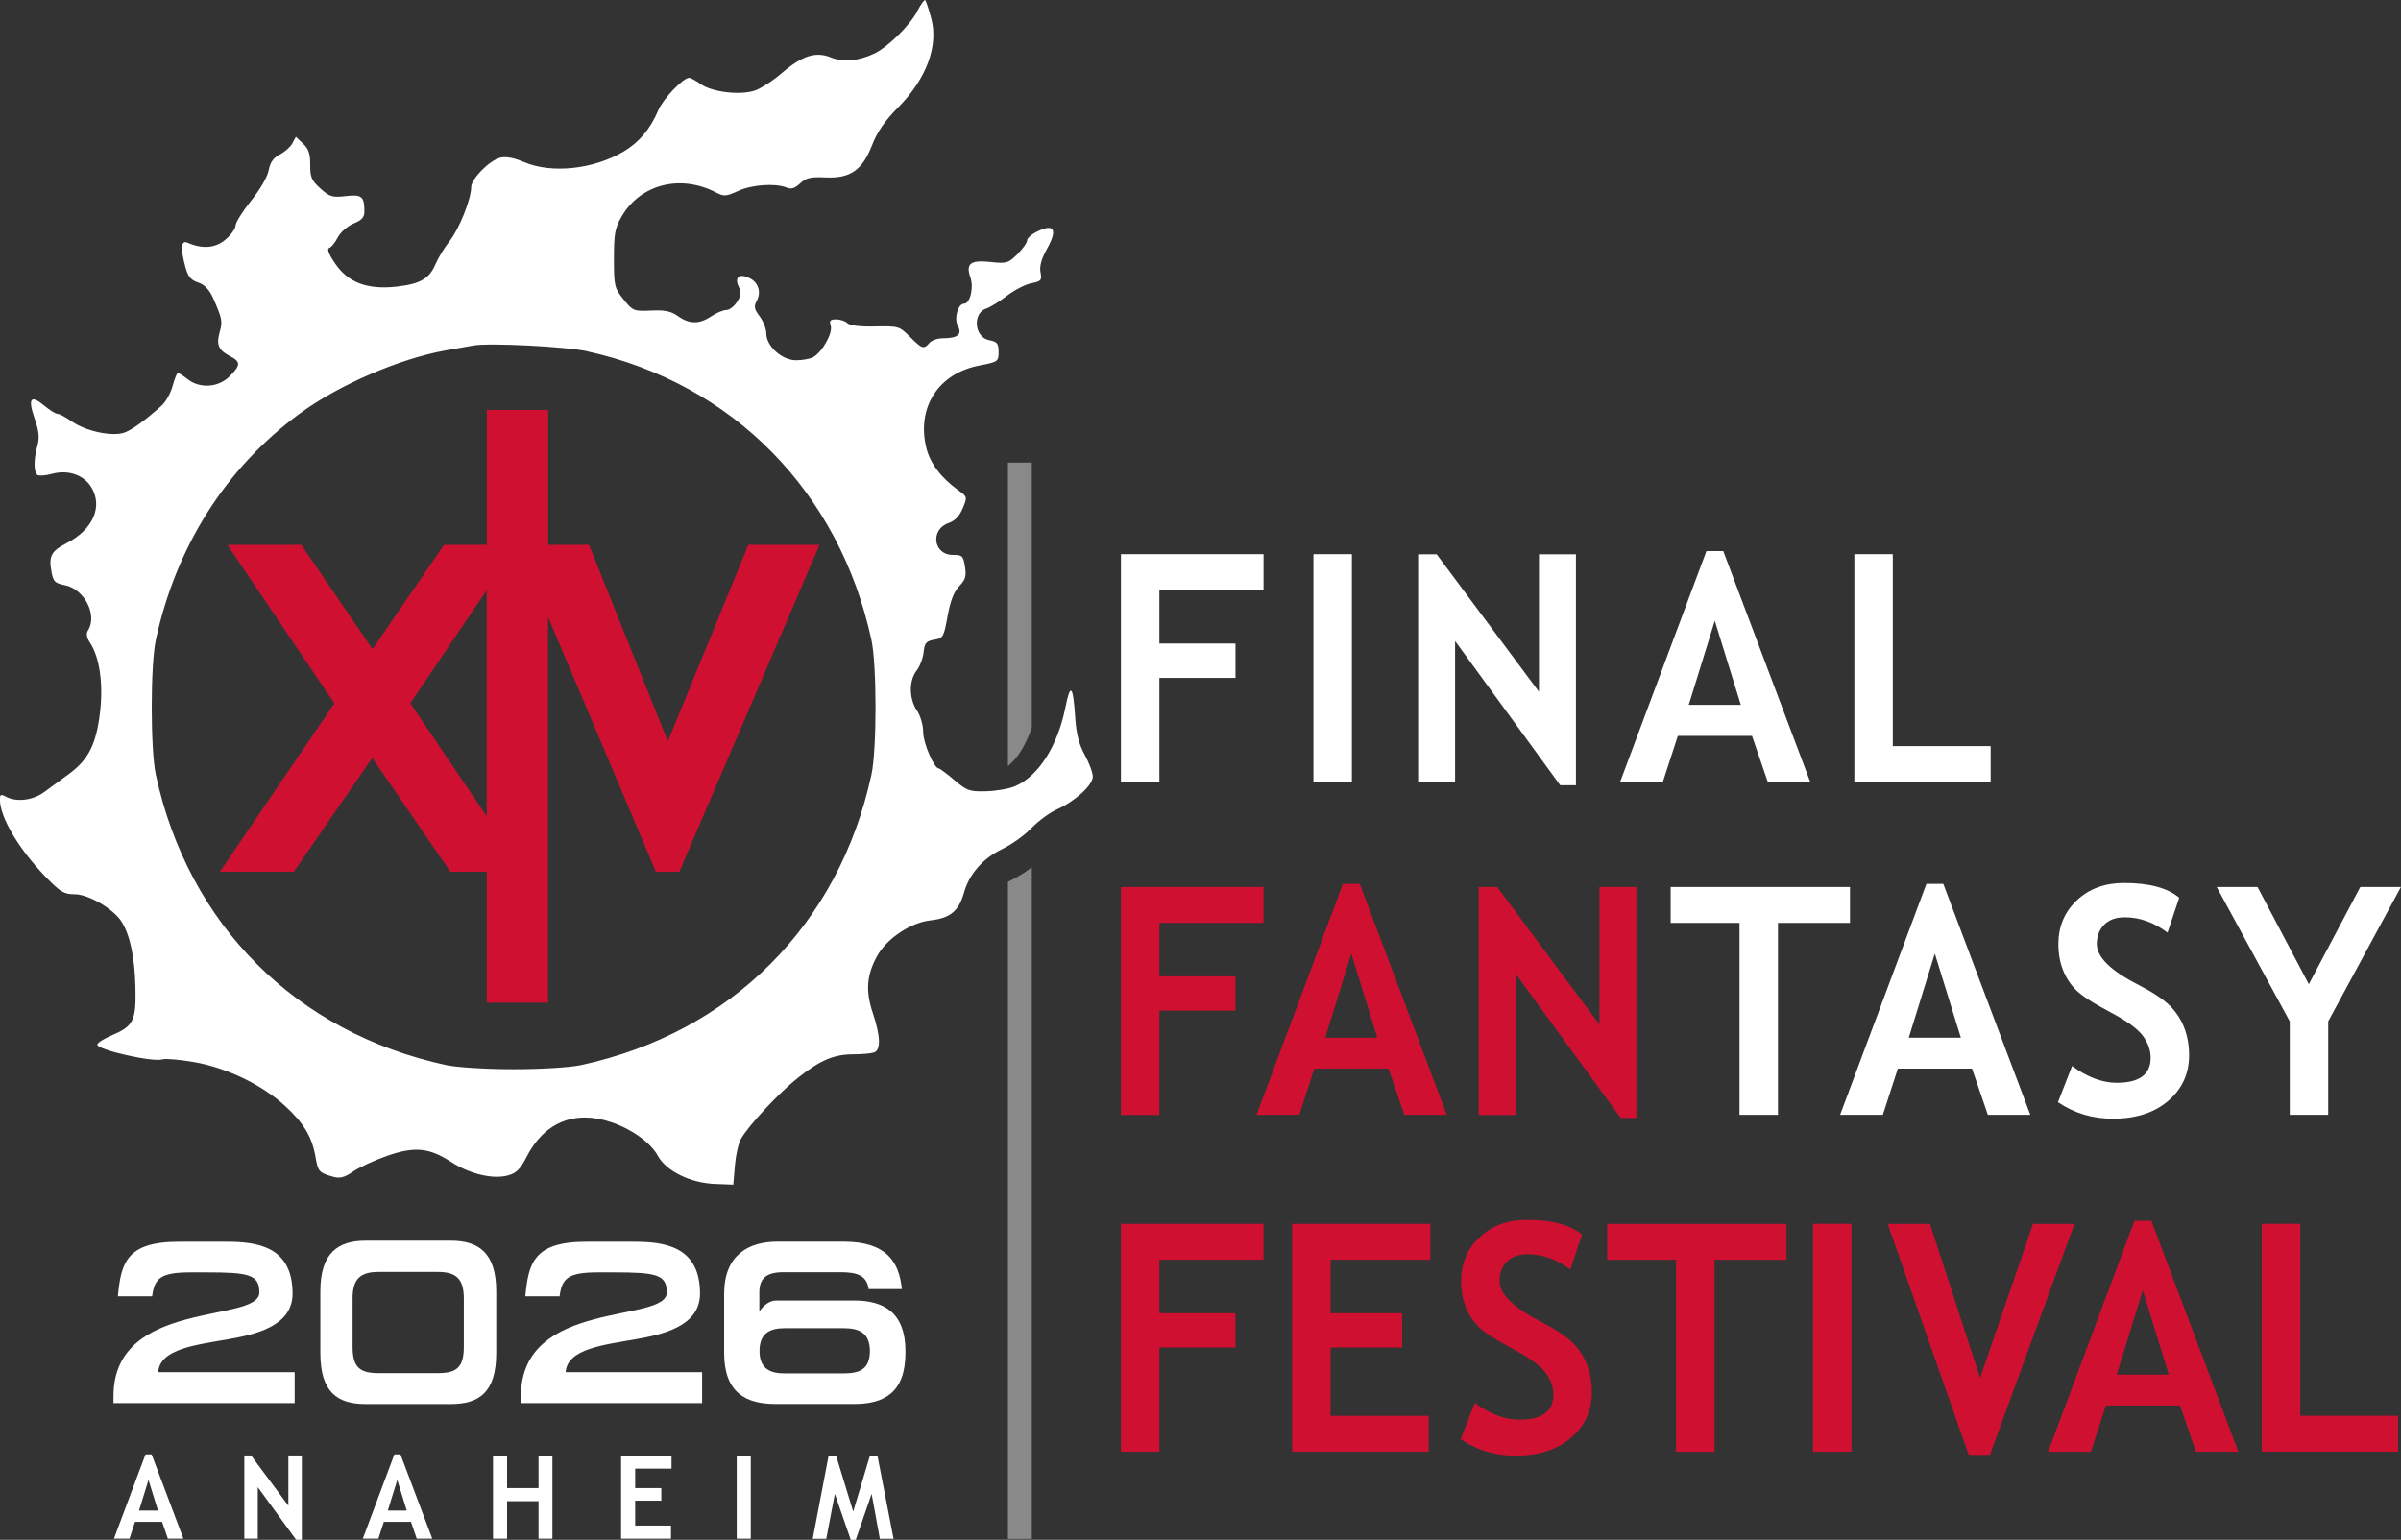 <?xml version="1.0" encoding="UTF-8"?>
<svg id="Layer_2" data-name="Layer 2" xmlns="http://www.w3.org/2000/svg" viewBox="0 0 274.77 176.27">
  <rect x="0" y="0" width="274.77" height="176.27" fill="#333333" stroke="none"/>
  <defs>
    <style>
      .cls-1 {
        fill: #898989;
      }

      .cls-2 {
        fill: #fff;
      }

      .cls-3 {
        fill: #d01031;
      }
    </style>
  </defs>
  <g id="_レイヤー_1" data-name="レイヤー 1">
    <g id="NA">
      <path class="cls-2" d="M105.01,1.23c-.83,1.62-3.33,4.1-4.89,4.87-1.8.88-3.63,1.05-5,.49-1.74-.73-3.31-.23-5.65,1.78-1.04.89-2.43,1.79-3.13,2.01-1.69.55-4.86.16-6.15-.75-.57-.41-1.17-.73-1.33-.72-.72.03-2.99,2.43-3.53,3.72-.89,2.12-2.2,3.68-3.98,4.73-3.45,2.03-8.24,2.54-11.36,1.2-1.15-.49-2.1-.67-2.73-.51-1.26.31-3.34,2.43-3.34,3.39,0,1.35-1.38,4.78-2.46,6.15-.58.72-1.31,1.92-1.61,2.63-.71,1.68-1.75,2.28-4.45,2.59-3.35.37-5.53-.44-7.03-2.62-.74-1.08-.98-1.71-.7-1.8.24-.08.68-.61.99-1.22.31-.59,1.12-1.3,1.8-1.58.93-.38,1.24-.71,1.24-1.37,0-1.74-.29-1.98-2.12-1.77-1.55.17-1.85.09-2.91-.87-1.01-.91-1.18-1.29-1.17-2.7.01-1.26-.17-1.82-.81-2.43l-.83-.79-.41.76c-.23.42-.86.98-1.44,1.27-.72.37-1.09.9-1.26,1.8-.13.73-1,2.23-2.01,3.48-.98,1.23-1.78,2.5-1.78,2.84s-.5,1.06-1.15,1.61c-1.15.99-2.66,1.11-4.35.36-.75-.33-.83.64-.24,2.8.29,1.08.64,1.49,1.46,1.76.73.24,1.29.83,1.73,1.83,1.01,2.3,1.08,2.63.73,3.84-.4,1.44-.14,2.07,1.13,2.73,1.3.67,1.3,1.05,0,2.35-1.28,1.28-3.41,1.42-4.81.31-.51-.4-.98-.71-1.1-.71s-.37.65-.6,1.47c-.22.83-.77,1.82-1.25,2.26-1.84,1.66-3.34,2.75-4.24,3.09-1.36.51-4.39-.12-6.01-1.24-.72-.5-1.47-.9-1.69-.9s-.9-.43-1.51-.94c-1.54-1.29-1.89-.82-1.11,1.44.52,1.51.59,2.21.33,3.17-.44,1.54-.43,3.06.02,3.34.2.11.93.06,1.62-.13,1.83-.51,3.63.09,4.51,1.49,1.38,2.22.23,4.87-2.79,6.43-1.81.94-2.09,1.48-1.73,3.38.19,1.02.4,1.22,1.48,1.43,2.26.43,3.8,3.41,2.68,5.19-.23.36-.15.83.23,1.4,1.1,1.68,1.53,4.67,1.15,7.95-.43,3.67-1.32,5.44-3.56,7.08-.9.66-2.16,1.59-2.84,2.08-1.29.95-3.17,1.17-4.38.52-.57-.31-.68-.26-.68.32,0,2.01,2.11,5.6,5.15,8.77,1.76,1.83,2.17,2.08,3.41,2.08,1.55,0,4.38,1.64,5.33,3.09.99,1.52,1.54,4.1,1.62,7.55.09,3.88-.2,4.44-2.81,5.56-.87.37-1.55.82-1.55,1.02,0,.59,6.36,2.03,7.44,1.68.36-.12,1.98.03,3.63.31,3.74.66,7.73,2.57,10.38,4.99,2.17,1.98,3.13,3.58,3.52,5.88.28,1.65.4,1.79,1.95,2.24.82.24,1.33.12,2.37-.59.73-.5,2.48-1.3,3.88-1.79,3.13-1.09,4.8-.93,7.3.69,2.16,1.41,4.87,2.04,6.58,1.54.91-.26,1.38-.74,2.05-2.06,2.02-4,5.53-5.45,9.74-4.01,2.37.81,4.5,2.35,5.32,3.86.95,1.73,3.73,3.1,6.54,3.2l2.08.08.18-2.16c.1-1.19.4-2.56.68-3.05.86-1.54,4.38-5.32,6.54-7.02,2.58-2.04,4.13-2.69,6.36-2.69,1,0,2.05-.1,2.37-.22.77-.3.72-1.86-.17-4.52-.84-2.52-.7-4.34.5-6.51,1.11-2.01,3.84-3.83,6.1-4.08,2.26-.25,3.26-1.07,3.84-3.18.6-2.14,2.2-3.95,4.42-5.01,1.04-.5,2.51-1.55,3.31-2.38.8-.83,2.1-1.78,2.91-2.14,2.05-.9,4.1-2.77,4.1-3.74,0-.46-.41-1.56-.92-2.5-.65-1.18-.96-2.39-1.08-4.12-.25-3.85-.55-4.21-1.13-1.33-.89,4.46-3.11,7.93-5.79,9.05-.68.29-2.14.54-3.29.57-1.9.05-2.19-.05-3.63-1.28-.86-.73-1.67-1.33-1.78-1.33-.54,0-1.79-2.91-1.79-4.17,0-.79-.31-1.87-.72-2.47-.91-1.37-.92-3.42-.03-4.57.37-.47.73-1.42.8-2.11.11-1.04.3-1.27,1.21-1.42,1.02-.17,1.1-.3,1.53-2.68.32-1.76.71-2.78,1.33-3.44.73-.78.84-1.14.66-2.26-.2-1.22-.31-1.33-1.4-1.33-2.23,0-2.6-2.91-.47-3.65.74-.26,1.25-.79,1.62-1.69.53-1.29.52-1.32-.47-2.03-2.01-1.44-3.28-3.12-3.71-4.92-1.11-4.61,1.41-8.5,6.09-9.39,2.12-.41,2.19-.46,2.19-1.55,0-.97-.15-1.17-1.08-1.35-1.72-.34-1.94-3.12-.29-3.64.41-.13,1.46-.78,2.32-1.44.86-.66,2.12-1.31,2.8-1.44,1.12-.21,1.22-.34,1.05-1.24-.14-.69.1-1.55.74-2.7,1.22-2.19.84-2.92-1.04-2.02-.69.32-1.23.79-1.24,1.06,0,.28-.51.97-1.12,1.59-1.02,1.01-1.24,1.08-3.04.88-2.33-.25-2.88.17-2.32,1.79.4,1.15-.05,2.98-.73,2.98s-1.18,1.65-.72,2.52c.53.99,0,1.44-1.68,1.44-.61,0-1.32.24-1.57.54-.63.75-.84.69-2.24-.72-1.2-1.2-1.28-1.22-3.97-1.17-1.73.04-2.91-.11-3.18-.38-.24-.24-.81-.43-1.28-.43-.68,0-.8.14-.62.72.26.83-.98,3.05-2.02,3.61-.36.19-1.22.35-1.94.35-1.62,0-3.41-1.61-3.41-3.05,0-.52-.33-1.39-.75-1.96-.64-.86-.7-1.14-.35-1.78.53-.97.21-2.06-.73-2.57-1.19-.63-1.85-.2-1.36.88.35.74.31,1.06-.17,1.81-.33.51-.88.92-1.23.92s-1.09.31-1.71.72c-1.37.91-2.5.91-3.81-.02-.8-.57-1.51-.72-3.09-.64-1.97.09-2.08.04-3.14-1.28-1.04-1.29-1.1-1.53-1.1-4.65,0-2.84.11-3.49.86-4.8,2.13-3.72,6.72-4.91,10.82-2.79.91.48,1.15.46,2.55-.18,1.58-.72,4.25-.9,5.54-.38.53.22.93.09,1.54-.48.69-.64,1.19-.76,2.88-.68,2.85.14,4.23-.82,5.35-3.69.58-1.51,1.47-2.8,2.97-4.31,3.24-3.27,4.64-7.02,3.81-10.17-.29-1.08-.6-2.02-.7-2.12-.09-.09-.5.47-.89,1.22h0ZM67.21,40.22c16.65,3.67,28.85,16.07,32.52,33.05.62,2.86.62,12.54,0,15.4-3.71,17.2-16.06,29.55-33.25,33.26-1.25.27-4.58.47-7.7.47s-6.46-.21-7.7-.47c-17.2-3.71-29.54-16.06-33.25-33.26-.62-2.86-.62-12.54,0-15.4,2.31-10.71,8.04-19.73,16.45-25.91,4.5-3.31,11.48-6.32,16.79-7.26,1.21-.21,2.61-.46,3.12-.55,1.87-.32,10.52.12,13.02.66h0Z"/>
      <path class="cls-1" d="M118.08,83.28v-30.33h-2.73v34.74c.98-.77,2.01-2.26,2.73-4.41ZM115.35,100.96v75.21h2.73v-76.88c-.8.6-1.67,1.14-2.42,1.5-.11.05-.21.11-.31.16Z"/>
      <g>
        <path class="cls-2" d="M12.99,159.8c0-11.16,16.69-8.26,16.69-11.85,0-2.06-1.26-2.29-6.1-2.29h-1.8c-3.44,0-4.11.71-4.37,2.74h-3.92c.36-3.77.93-6.25,6.98-6.25h5.39c3.44,0,7.62.45,7.62,5.94,0,3.8-4.42,4.7-7.36,5.22-3.7.66-7.81,1.08-8.02,3.77h15.62v3.54H12.99v-.82Z"/>
        <path class="cls-2" d="M56.79,154.87c0,4.54-1.97,5.86-5.2,5.86h-9.73c-3.23,0-5.2-1.32-5.2-5.86v-7.04c0-4.43,2.04-5.8,5.2-5.8h9.73c3.16,0,5.2,1.37,5.2,5.8v7.04ZM43.33,157.19h6.77c2.11,0,2.98-.61,2.98-3.01v-5.54c0-2.3-.94-3.03-2.98-3.03h-6.77c-2.04,0-2.98.74-2.98,3.03v5.54c0,2.4.88,3.01,2.98,3.01Z"/>
        <path class="cls-2" d="M59.62,159.8c0-11.16,16.69-8.26,16.69-11.85,0-2.06-1.26-2.29-6.1-2.29h-1.8c-3.44,0-4.11.71-4.37,2.74h-3.92c.36-3.77.93-6.25,6.98-6.25h5.39c3.44,0,7.62.45,7.62,5.94,0,3.8-4.42,4.7-7.36,5.22-3.7.66-7.81,1.08-8.02,3.77h15.62v3.54h-20.73v-.82Z"/>
        <path class="cls-2" d="M86.9,147.96v2.16c.57-.79,1.24-1.24,1.9-1.24h8.98c3.35,0,5.84,1.37,5.84,5.8v.18c0,4.54-2.42,5.86-5.84,5.86h-9.05c-3.42,0-5.86-1.32-5.86-5.86v-6.73c0-4.43,2.75-5.99,6.1-5.99h7.57c4.89,0,6.36,2.29,6.67,5.43h-3.8c-.21-1.56-1.33-1.93-3.23-1.93h-6.53c-1.88,0-2.75.66-2.75,2.29ZM86.92,154.66c0,2.11,1.33,2.56,2.87,2.56h6.77c1.78,0,2.99-.45,2.99-2.56s-1.28-2.61-2.99-2.61h-6.77c-1.52,0-2.87.45-2.87,2.61Z"/>
      </g>
      <g>
        <path class="cls-2" d="M19.21,176.14l-.66-1.93h-3.1l-.63,1.93h-1.78l3.61-9.65h.7l3.64,9.65h-1.77ZM17,169.4l-1.09,3.52h2.17l-1.09-3.52Z"/>
        <path class="cls-2" d="M33.89,176.27l-4.39-6.03v5.9h-1.54v-9.53h.77l4.27,5.75v-5.75h1.54v9.65h-.65Z"/>
        <path class="cls-2" d="M47.69,176.14l-.66-1.93h-3.1l-.63,1.93h-1.78l3.61-9.65h.7l3.64,9.65h-1.77ZM45.47,169.4l-1.09,3.52h2.17l-1.09-3.52Z"/>
        <path class="cls-2" d="M61.63,176.14v-4.29h-3.6v4.29h-1.61v-9.52h1.61v3.73h3.6v-3.73h1.59v9.52h-1.59Z"/>
        <path class="cls-2" d="M72.69,168.12v2.23h2.99v1.44h-2.99v2.85h4.1v1.5h-5.71v-9.52h5.77v1.5h-4.17Z"/>
        <path class="cls-2" d="M84.31,176.14v-9.52h1.61v9.52h-1.61Z"/>
        <path class="cls-2" d="M102.25,176.15h-1.56l-.94-5.14-1.82,5.26h-.57l-1.82-5.26-.98,5.14h-1.55l1.82-9.53h.85l1.96,6.42,1.92-6.42h.85l1.85,9.53Z"/>
      </g>
      <g>
        <path class="cls-3" d="M132.68,105.65v6.11h8.71v3.94h-8.71v11.93h-4.4v-26.09h16.32v4.11h-11.93Z"/>
        <path class="cls-3" d="M160.71,127.62l-1.81-5.29h-8.49l-1.72,5.29h-4.89l9.88-26.44h1.93l9.96,26.44h-4.85ZM154.64,109.16l-2.98,9.63h5.96l-2.98-9.63Z"/>
        <path class="cls-3" d="M185.48,127.98l-12.03-16.51v16.17h-4.23v-26.1h2.12l11.7,15.74v-15.74h4.23v26.44h-1.79Z"/>
        <path class="cls-2" d="M203.47,105.65v21.97h-4.4v-21.97h-7.88v-4.11h20.52v4.11h-8.24Z"/>
        <path class="cls-2" d="M227.49,127.62l-1.81-5.29h-8.49l-1.72,5.29h-4.89l9.88-26.44h1.93l9.96,26.44h-4.85ZM221.42,109.16l-2.98,9.63h5.96l-2.98-9.63Z"/>
        <path class="cls-2" d="M235.51,126.18l1.62-4.15c1.74,1.28,3.44,1.92,5.12,1.92,2.58,0,3.87-.95,3.87-2.85,0-.89-.3-1.74-.91-2.55-.61-.81-1.86-1.71-3.76-2.71s-3.18-1.83-3.84-2.48c-.66-.65-1.17-1.42-1.52-2.31-.35-.89-.53-1.88-.53-2.96,0-2.02.7-3.69,2.11-5.02,1.4-1.33,3.21-1.99,5.41-1.99,2.86,0,4.97.56,6.31,1.69l-1.34,3.99c-1.54-1.16-3.17-1.75-4.89-1.75-1.01,0-1.8.28-2.36.85-.56.56-.84,1.3-.84,2.2,0,1.5,1.57,3.05,4.72,4.66,1.66.85,2.85,1.64,3.59,2.36.73.72,1.29,1.56,1.67,2.51.38.96.58,2.02.58,3.2,0,2.11-.79,3.85-2.38,5.22-1.58,1.37-3.71,2.05-6.37,2.05-2.31,0-4.4-.63-6.26-1.89Z"/>
        <path class="cls-2" d="M266.44,116.92v10.7h-4.4v-10.7l-8.36-15.38h4.67l5.87,11.13,5.89-11.13h4.65l-8.32,15.38Z"/>
      </g>
      <g>
        <path class="cls-3" d="M132.68,144.22v6.11h8.71v3.93h-8.71v11.93h-4.4v-26.09h16.32v4.11h-11.93Z"/>
        <path class="cls-3" d="M152.27,144.22v6.11h8.19v3.93h-8.19v7.82h11.23v4.11h-15.63v-26.09h15.82v4.11h-11.42Z"/>
        <path class="cls-3" d="M167.16,164.75l1.62-4.15c1.74,1.28,3.44,1.92,5.12,1.92,2.58,0,3.87-.95,3.87-2.85,0-.89-.3-1.74-.91-2.55-.61-.81-1.86-1.71-3.76-2.72-1.9-1-3.18-1.83-3.84-2.47-.66-.65-1.17-1.42-1.52-2.31-.35-.89-.53-1.88-.53-2.96,0-2.02.7-3.69,2.11-5.02,1.4-1.33,3.21-1.99,5.41-1.99,2.86,0,4.97.56,6.31,1.69l-1.34,3.99c-1.54-1.16-3.17-1.75-4.89-1.75-1.01,0-1.8.28-2.36.85-.56.56-.84,1.3-.84,2.2,0,1.5,1.57,3.05,4.72,4.67,1.66.86,2.85,1.64,3.59,2.36.73.72,1.29,1.56,1.67,2.51.38.96.58,2.02.58,3.2,0,2.11-.79,3.85-2.38,5.22-1.59,1.37-3.71,2.05-6.37,2.05-2.31,0-4.4-.63-6.26-1.89Z"/>
        <path class="cls-3" d="M196.21,144.22v21.97h-4.4v-21.97h-7.88v-4.11h20.52v4.11h-8.24Z"/>
        <path class="cls-3" d="M207.48,166.19v-26.09h4.4v26.09h-4.4Z"/>
        <path class="cls-3" d="M227.72,166.55h-2.42l-9.27-26.44h4.84l5.73,17.63,6.06-17.63h4.74l-9.68,26.44Z"/>
        <path class="cls-3" d="M251.3,166.19l-1.81-5.29h-8.49l-1.72,5.29h-4.89l9.88-26.44h1.93l9.96,26.44h-4.85ZM245.22,147.73l-2.98,9.63h5.96l-2.98-9.63Z"/>
        <path class="cls-3" d="M258.84,166.19v-26.09h4.4v21.97h11.2v4.11h-15.6Z"/>
      </g>
      <g>
        <path class="cls-2" d="M132.68,67.56v6.11h8.71v3.93h-8.71v11.93h-4.4v-26.09h16.32v4.11h-11.93Z"/>
        <path class="cls-2" d="M150.31,89.53v-26.09h4.4v26.09h-4.4Z"/>
        <path class="cls-2" d="M178.55,89.89l-12.03-16.51v16.17h-4.23v-26.1h2.12l11.71,15.74v-15.74h4.23v26.44h-1.79Z"/>
        <path class="cls-2" d="M202.31,89.53l-1.81-5.29h-8.49l-1.72,5.29h-4.89l9.88-26.44h1.93l9.96,26.44h-4.85ZM196.24,71.06l-2.98,9.63h5.96l-2.98-9.63Z"/>
        <path class="cls-2" d="M212.21,89.53v-26.09h4.4v21.97h11.2v4.11h-15.6Z"/>
      </g>
      <path class="cls-3" d="M85.64,62.37l-9.21,22.49-9.02-22.49h-4.68v-15.45h-7.01v15.45h-4.9l-8.19,11.94-8.15-11.94h-8.46l12.25,18.15-13.11,19.28h8.46l8.98-13.04,8.95,13.04h4.16v14.98h7.01v-44.16l12.34,29.18h2.68l16.05-37.43h-8.15ZM55.7,93.45l-8.75-12.95,8.75-12.93v25.88Z"/>
    </g>
  </g>
</svg>